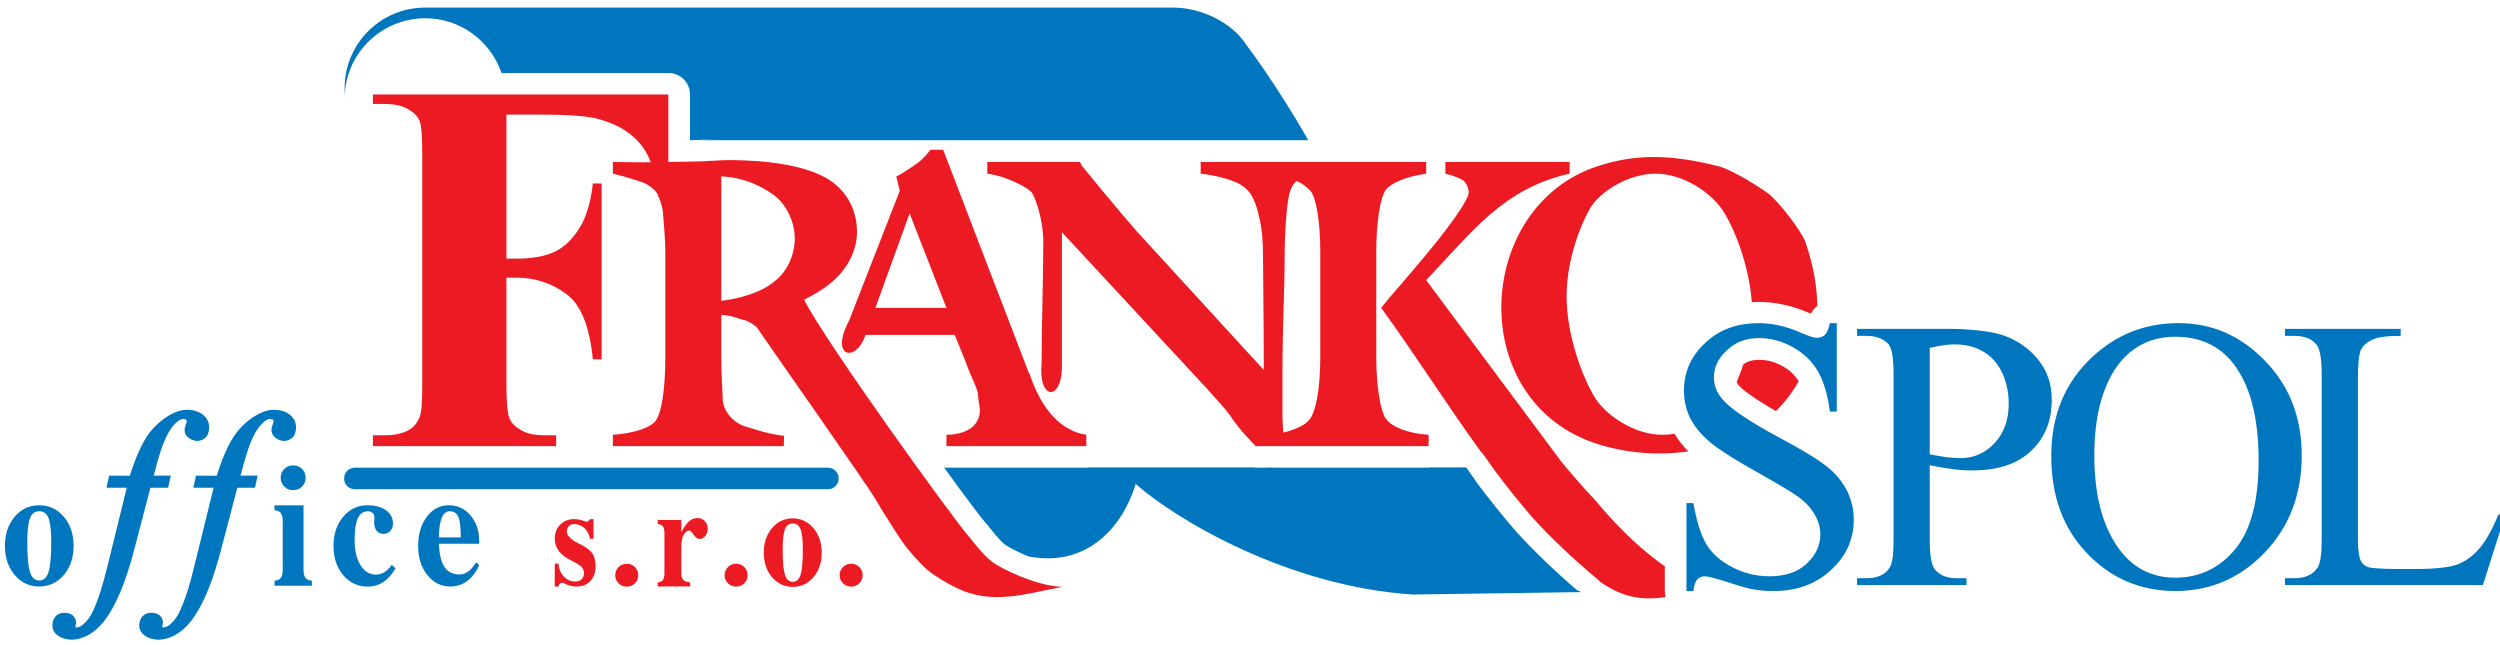<?xml version="1.0" standalone="no"?>
<!DOCTYPE svg PUBLIC "-//W3C//DTD SVG 1.1//EN" "http://www.w3.org/Graphics/SVG/1.1/DTD/svg11.dtd">
<svg viewBox="0 0 128 33" style="background-color:#ffffff00" version="1.1"
	xmlns="http://www.w3.org/2000/svg" xmlns:xlink="http://www.w3.org/1999/xlink" xml:space="preserve"
	x="0px" y="0px" width="128px" height="33px"
>
	<g>
		<g>
			<g>
				<path d="M 44.82 15.763 L 46.576 10.912 L 46.633 11.082 L 48.458 15.763 L 44.82 15.763 ZM 52.757 19.265 C 52.757 19.178 52.671 19.08 52.671 19.08 L 48.289 7.666 L 47.644 7.666 C 47.406 7.987 47.04 8.32 46.997 8.336 C 46.997 8.336 46.843 8.447 46.633 8.586 C 46.408 8.739 46.111 8.935 45.889 9.033 L 46.069 9.77 L 43.472 16.419 C 42.462 18.302 43.825 18.608 44.316 17.145 L 48.879 17.145 L 49.441 18.522 C 49.695 19.265 50.072 19.932 50.072 20.196 C 50.072 20.434 50.171 20.822 50.171 21.017 C 50.171 21.383 49.988 21.702 49.749 21.896 C 49.513 22.076 49.062 22.261 48.458 22.261 L 48.458 22.843 L 55.619 22.843 L 55.619 22.261 C 54.37 22.076 53.36 21.017 52.757 19.265 L 52.757 19.265 ZM 85.238 28.992 C 84.269 28.322 83.047 27.264 81.642 25.576 C 81.165 25.077 80.394 24.195 79.942 23.638 L 73.019 14.343 C 75.295 11.971 76.924 9.658 80.365 8.891 L 80.365 8.293 L 74.002 8.293 L 74.002 8.891 C 74.396 8.975 74.817 9.157 74.956 9.268 C 75.029 9.336 75.198 9.588 75.198 9.854 C 75.198 10.216 74.243 11.623 72.388 13.786 C 71.756 14.551 71.095 15.262 70.716 15.763 C 72.375 18.035 74.016 20.63 75.785 23.081 C 75.885 23.151 76.333 23.818 76.504 24.057 C 77.148 24.922 77.808 25.744 78.496 26.537 C 79.438 27.571 80.547 28.615 81.811 29.675 C 81.854 29.715 81.895 29.744 81.923 29.787 C 82.99 30.525 83.946 30.777 85.279 30.567 C 85.251 30.471 85.238 30.358 85.238 30.261 L 85.238 28.992 ZM 91.263 18.746 C 90.868 18.522 90.475 18.424 90.067 18.424 C 89.646 18.424 89.408 18.537 89.255 18.663 C 89.156 18.984 89.028 19.291 88.916 19.568 C 88.928 19.61 88.973 19.666 89.016 19.723 C 89.142 19.864 89.563 20.265 90.926 21.047 C 91.372 20.615 91.768 20.098 92.09 19.527 C 91.894 19.191 91.627 18.942 91.263 18.746 L 91.263 18.746 ZM 92.443 12.405 C 92.259 11.86 91.093 10.355 90.587 9.95 C 90.181 9.632 88.706 8.696 88.003 8.515 C 85.603 7.915 83.819 7.846 81.782 8.515 C 75.449 10.604 75 20.599 81.825 22.745 C 83.299 23.206 84.914 23.332 86.444 23.11 C 86.162 22.831 85.927 22.525 85.728 22.203 C 85.517 22.246 85.308 22.261 85.096 22.261 C 83.72 22.261 82.175 21.284 81.586 20.239 C 81.011 19.234 80.21 17.185 80.21 15.163 C 80.21 13.269 80.954 11.415 81.459 10.592 C 81.994 9.77 83.398 8.891 84.774 8.891 C 86.15 8.891 87.696 9.854 88.328 10.97 C 88.86 11.86 89.563 13.66 89.69 15.471 C 89.802 15.458 89.927 15.458 90.054 15.458 C 90.898 15.458 91.794 15.65 92.709 16.057 L 92.722 16.057 C 92.794 15.905 92.906 15.763 93.046 15.666 C 93.032 14.675 92.849 13.59 92.443 12.405 L 92.443 12.405 ZM 67.598 18.302 C 67.598 19.946 67.362 21.103 67.037 21.494 C 66.939 21.604 66.814 21.714 66.63 21.812 C 66.39 21.938 66.067 22.065 65.703 22.148 C 65.69 21.868 65.661 21.563 65.661 21.254 L 65.661 19.124 C 65.661 16.767 65.773 14.762 65.773 13.269 C 65.773 11.889 65.871 10.702 65.957 10.216 C 66.04 9.728 66.155 9.462 66.377 9.268 C 66.476 9.31 66.561 9.352 66.63 9.392 C 66.827 9.52 66.98 9.644 67.094 9.77 C 67.376 10.092 67.598 11.291 67.598 12.906 L 67.598 18.302 ZM 70.956 21.437 C 70.704 21.103 70.465 19.875 70.465 18.302 L 70.465 12.906 C 70.465 11.357 70.672 10.092 70.956 9.715 C 71.222 9.366 72.023 9.033 73.019 8.891 L 73.019 8.293 L 61.474 8.293 L 61.474 8.891 C 62.303 8.975 63.09 9.227 63.413 9.392 C 63.737 9.575 64.061 9.813 64.283 10.454 C 64.509 11.108 64.665 11.889 64.665 13.031 C 64.665 14.091 64.706 16.21 64.706 18.942 L 58.484 12.152 C 58.345 12.029 56.994 10.454 55.381 8.474 L 55.297 8.293 L 50.549 8.293 L 50.549 8.891 C 51.604 9.033 52.727 9.658 52.852 9.897 C 52.993 10.117 53.415 11.205 53.415 12.351 C 53.415 14.426 53.331 16.488 53.331 18.565 C 53.135 20.543 54.4 20.558 54.37 18.701 L 54.37 11.889 L 61.839 19.946 C 61.87 20 62.753 20.934 62.966 21.254 C 63.148 21.547 63.553 22.091 64.298 22.843 L 64.972 22.843 L 66.63 22.843 L 73.145 22.843 L 73.145 22.261 C 72.023 22.188 71.251 21.841 70.956 21.437 L 70.956 21.437 ZM 39.682 14.384 C 39.457 14.578 39.162 14.762 38.812 14.915 C 38.291 15.135 37.644 15.319 36.929 15.403 L 36.929 9.033 C 37.63 9.058 38.263 9.241 38.812 9.505 C 39.134 9.658 39.429 9.842 39.682 10.034 C 40.244 10.481 40.691 11.331 40.691 12.21 C 40.691 13.086 40.27 13.937 39.682 14.384 L 39.682 14.384 ZM 49.652 27.527 C 48.837 26.62 42.224 17.45 41.17 15.345 C 41.985 14.943 42.728 14.442 43.177 13.828 C 43.585 13.323 43.879 12.587 43.879 11.889 C 43.879 10.647 43.263 9.632 42.224 9.071 C 41.465 8.656 40.284 8.364 38.812 8.251 C 38.348 8.222 37.841 8.197 37.321 8.197 C 36.817 8.197 36.074 8.278 35.074 8.278 C 34.807 8.278 34.526 8.293 34.218 8.293 L 34.218 4.836 L 19.093 4.836 L 19.093 5.323 L 19.697 5.323 C 20.187 5.323 20.595 5.408 20.89 5.588 C 21.185 5.757 21.383 5.951 21.48 6.187 C 21.578 6.411 21.62 6.997 21.62 7.904 L 21.62 19.707 C 21.62 20.599 21.578 21.159 21.48 21.368 C 21.354 21.671 21.169 21.882 20.946 22.008 C 20.637 22.188 20.216 22.287 19.697 22.287 L 19.093 22.287 L 19.093 22.843 L 28.475 22.843 L 28.475 22.287 L 27.869 22.287 C 27.378 22.287 26.97 22.203 26.678 22.02 C 26.382 21.855 26.186 21.662 26.085 21.421 C 25.987 21.186 25.93 20.615 25.93 19.707 L 25.93 14.216 L 26.452 14.216 C 27.391 14.216 28.235 14.493 28.98 15.041 C 29.722 15.568 30.186 16.683 30.355 18.398 L 30.804 18.398 L 30.804 9.392 L 30.355 9.392 C 30.243 10.355 30.019 11.124 29.667 11.679 C 29.314 12.251 28.895 12.655 28.389 12.894 C 27.884 13.128 27.238 13.242 26.452 13.242 L 25.93 13.242 L 25.93 5.867 L 27.603 5.867 C 29.02 5.867 30.003 5.937 30.538 6.064 C 31.493 6.313 32.223 6.718 32.728 7.305 C 32.967 7.567 33.166 7.904 33.32 8.304 C 32.728 8.32 32.083 8.293 31.38 8.293 L 31.38 8.891 C 32.012 9.033 32.574 9.241 32.898 9.336 C 33.166 9.422 33.529 9.715 33.642 9.897 C 33.712 10.063 33.923 10.481 33.951 10.97 C 33.976 11.415 34.064 12.152 34.064 12.906 L 34.064 18.302 C 34.064 19.946 33.866 21.172 33.558 21.563 C 33.261 21.91 32.446 22.188 31.38 22.261 L 31.38 22.843 L 40.131 22.843 L 40.145 22.315 C 39.655 22.261 39.203 22.148 38.812 22.034 C 38.586 21.967 38.388 21.91 38.222 21.855 C 37.589 21.688 36.999 21.074 36.999 20.378 C 36.999 20.056 36.929 19.234 36.929 18.202 L 36.929 16.126 C 37.434 16.126 37.941 16.365 38.121 16.39 C 38.305 16.419 38.725 16.71 38.754 16.767 C 38.754 16.767 38.783 16.796 38.812 16.851 C 39.387 17.703 44.455 24.907 44.808 25.536 C 45.173 26.16 45.789 27.122 46.098 27.596 C 46.478 28.155 47.054 28.797 47.475 29.173 C 47.91 29.535 48.625 29.938 48.907 30.065 C 50.774 31.027 52.545 30.383 54.4 30.05 C 53.092 30.009 51.224 29.118 50.748 28.728 C 50.269 28.337 49.764 27.653 49.652 27.527 L 49.652 27.527 Z" fill="#ec1b23"/>
				<path d="M 21.775 0.935 C 23.586 0.935 25.116 2.106 25.679 3.736 L 34.218 3.736 C 34.836 3.736 35.328 4.225 35.328 4.836 L 35.328 7.178 L 35.44 7.178 C 35.834 7.164 36.199 7.148 36.508 7.136 L 37.321 7.095 L 35.819 7.178 L 66.98 7.178 C 65.324 4.263 63.821 2.312 63.821 2.312 C 63.09 1.155 61.519 0.389 60.058 0.389 L 21.775 0.389 C 19.485 0.389 17.645 2.23 17.645 4.516 L 17.645 5.059 C 17.645 2.775 19.499 0.935 21.775 0.935 L 21.775 0.935 ZM 114.434 28.127 C 113.647 29.076 112.635 29.564 111.428 29.578 L 111.385 29.578 C 110.235 29.578 109.307 29.132 108.605 28.25 C 107.693 27.096 107.229 25.454 107.229 23.317 C 107.229 21.226 107.679 19.638 108.548 18.55 C 109.266 17.686 110.206 17.241 111.372 17.241 L 111.428 17.241 C 112.65 17.256 113.617 17.703 114.305 18.565 C 115.193 19.667 115.641 21.339 115.641 23.584 C 115.641 25.661 115.233 27.166 114.434 28.127 L 114.434 28.127 ZM 115.977 18.482 C 114.728 17.186 113.254 16.545 111.554 16.545 L 111.428 16.545 C 109.77 16.572 108.353 17.145 107.144 18.259 C 105.726 19.568 105.025 21.269 105.025 23.345 C 105.025 25.395 105.629 27.054 106.864 28.337 C 108.086 29.619 109.601 30.261 111.4 30.261 L 111.428 30.261 C 113.199 30.246 114.716 29.59 115.964 28.279 C 117.214 26.97 117.848 25.312 117.848 23.317 C 117.848 21.382 117.228 19.777 115.977 18.482 L 115.977 18.482 ZM 102.131 22.677 C 101.752 23.081 101.317 23.332 100.823 23.416 C 100.684 23.442 100.545 23.457 100.389 23.457 C 100.207 23.457 99.983 23.442 99.716 23.416 C 99.449 23.374 99.152 23.332 98.802 23.263 L 98.802 17.813 C 99.323 17.686 99.744 17.632 100.065 17.632 C 100.334 17.632 100.587 17.659 100.823 17.715 C 101.079 17.77 101.302 17.868 101.528 17.994 C 101.951 18.228 102.273 18.593 102.51 19.081 C 102.736 19.568 102.846 20.098 102.846 20.67 C 102.846 21.494 102.609 22.161 102.131 22.677 L 102.131 22.677 ZM 104.364 18.425 C 103.902 17.853 103.325 17.45 102.651 17.198 C 102.173 17.033 101.555 16.921 100.823 16.878 C 100.53 16.851 100.222 16.838 99.883 16.838 L 95.082 16.838 L 95.082 17.198 L 95.573 17.198 C 96.064 17.198 96.442 17.337 96.697 17.632 C 96.865 17.828 96.95 18.343 96.95 19.165 L 96.95 27.639 C 96.95 28.378 96.893 28.852 96.751 29.061 C 96.529 29.423 96.122 29.604 95.573 29.604 L 95.082 29.604 L 95.082 29.953 L 100.684 29.953 L 100.684 29.604 L 100.193 29.604 C 99.689 29.604 99.323 29.465 99.083 29.173 C 98.9 28.978 98.802 28.464 98.802 27.639 L 98.802 23.819 C 99.224 23.906 99.617 23.974 99.983 24.018 C 100.278 24.057 100.573 24.085 100.823 24.085 L 101.007 24.085 C 102.299 24.085 103.296 23.75 103.998 23.081 C 104.703 22.411 105.051 21.534 105.051 20.475 C 105.051 19.679 104.827 19.009 104.364 18.425 L 104.364 18.425 ZM 127.928 26.327 C 127.591 27.136 127.254 27.738 126.918 28.114 C 126.582 28.489 126.215 28.753 125.807 28.907 C 125.401 29.047 124.7 29.132 123.701 29.132 L 122.747 29.132 C 121.892 29.132 121.397 29.087 121.23 29.034 C 121.076 28.964 120.949 28.865 120.88 28.727 C 120.782 28.533 120.725 28.155 120.725 27.626 L 120.725 19.39 C 120.725 18.608 120.782 18.119 120.88 17.911 C 120.978 17.703 121.173 17.534 121.454 17.395 C 121.734 17.256 122.214 17.198 122.915 17.198 L 122.915 16.838 L 116.989 16.838 L 116.989 17.198 L 117.479 17.198 C 117.973 17.198 118.35 17.337 118.592 17.632 C 118.773 17.828 118.871 18.343 118.871 19.165 L 118.871 27.626 C 118.871 28.378 118.799 28.852 118.66 29.061 C 118.422 29.423 118.026 29.604 117.479 29.604 L 116.989 29.604 L 116.989 29.953 L 127.127 29.953 L 128.251 26.4 L 127.928 26.327 ZM 93.522 23.876 C 93.073 23.514 92.246 23.012 91.009 22.357 C 89.52 21.547 88.565 20.905 88.172 20.419 C 87.892 20.098 87.752 19.723 87.752 19.332 C 87.752 18.801 87.975 18.343 88.411 17.938 C 88.846 17.52 89.394 17.31 90.067 17.31 C 90.659 17.31 91.235 17.462 91.782 17.77 C 92.343 18.077 92.765 18.482 93.073 19 C 93.368 19.512 93.579 20.21 93.69 21.074 L 94.042 21.074 L 94.042 16.545 L 93.69 16.545 C 93.622 16.851 93.537 17.046 93.439 17.145 C 93.326 17.241 93.186 17.297 93.018 17.297 C 92.877 17.297 92.624 17.212 92.259 17.058 C 91.487 16.711 90.742 16.545 90.053 16.545 C 88.929 16.545 88.017 16.878 87.302 17.561 C 86.572 18.244 86.22 19.053 86.22 20 C 86.22 20.532 86.333 21.031 86.586 21.494 C 86.825 21.938 87.189 22.342 87.653 22.719 C 88.131 23.096 88.929 23.599 90.053 24.224 C 91.164 24.852 91.853 25.268 92.105 25.463 C 92.483 25.744 92.752 26.05 92.932 26.385 C 93.116 26.703 93.201 27.025 93.201 27.36 C 93.201 27.933 92.96 28.434 92.497 28.865 C 92.034 29.298 91.401 29.506 90.587 29.506 C 89.9 29.506 89.255 29.339 88.68 29.034 C 88.089 28.727 87.653 28.337 87.372 27.878 C 87.091 27.403 86.867 26.703 86.7 25.757 L 86.347 25.757 L 86.347 30.261 L 86.7 30.261 C 86.739 29.953 86.811 29.757 86.909 29.661 C 87.009 29.564 87.119 29.506 87.288 29.506 C 87.457 29.506 87.85 29.619 88.48 29.813 C 89.113 30.021 89.52 30.134 89.717 30.164 C 90.053 30.232 90.418 30.261 90.799 30.261 C 92.007 30.261 92.99 29.897 93.76 29.173 C 94.534 28.464 94.912 27.596 94.912 26.61 C 94.912 26.092 94.799 25.589 94.563 25.116 C 94.308 24.643 93.972 24.224 93.522 23.876 L 93.522 23.876 ZM 77.682 27.278 L 77.668 27.264 C 76.995 26.496 76.334 25.661 75.618 24.724 C 75.618 24.71 75.604 24.697 75.591 24.686 L 75.561 24.629 C 75.323 24.28 75.152 24.057 75.069 23.932 L 73.23 23.932 C 73.202 23.932 73.173 23.946 73.145 23.946 L 65.577 23.946 C 65.324 23.946 65.139 23.946 64.987 23.932 L 64.932 23.932 C 64.944 23.932 64.96 23.946 64.972 23.946 L 64.298 23.946 C 64.27 23.946 64.244 23.932 64.228 23.932 L 55.733 23.932 C 55.692 23.946 55.662 23.946 55.619 23.946 L 48.458 23.946 C 48.416 23.946 48.375 23.946 48.332 23.932 C 49.413 25.422 50.256 26.551 50.48 26.789 L 50.634 26.97 C 50.804 27.196 51.154 27.639 51.448 27.878 C 51.604 28 52.083 28.25 52.656 28.489 C 55.692 29.076 57.502 26.928 58.148 24.78 C 60.241 26.62 65.942 30.021 72.333 30.44 L 80.954 30.315 L 80.729 30.205 C 79.593 29.23 78.567 28.24 77.682 27.278 L 77.682 27.278 ZM 42.392 23.946 L 18.165 23.946 C 17.856 23.946 17.619 24.195 17.619 24.502 C 17.619 24.808 17.856 25.047 18.165 25.047 L 42.392 25.047 C 42.702 25.047 42.939 24.808 42.939 24.502 C 42.939 24.195 42.702 23.946 42.392 23.946 L 42.392 23.946 Z" fill="#0076bf"/>
				<path d="M 15.011 23.826 C 15.191 23.826 15.342 23.889 15.466 24.01 C 15.588 24.133 15.65 24.282 15.65 24.461 C 15.65 24.64 15.588 24.79 15.466 24.914 C 15.342 25.036 15.191 25.096 15.011 25.096 C 14.83 25.096 14.679 25.036 14.557 24.914 C 14.431 24.79 14.37 24.64 14.37 24.461 C 14.37 24.282 14.431 24.133 14.557 24.01 C 14.679 23.889 14.83 23.826 15.011 23.826 L 15.011 23.826 Z" fill="#0076bf"/>
				<path d="M 2.488 29.285 C 2.576 28.998 2.623 28.492 2.623 27.774 C 2.623 27.182 2.576 26.766 2.488 26.532 C 2.396 26.294 2.235 26.176 2.009 26.176 C 1.783 26.176 1.626 26.294 1.536 26.532 C 1.442 26.766 1.397 27.182 1.397 27.774 C 1.397 28.492 1.442 28.998 1.536 29.285 C 1.626 29.575 1.783 29.72 2.009 29.72 C 2.235 29.72 2.396 29.575 2.488 29.285 L 2.488 29.285 ZM 0.75 29.437 C 0.418 29.042 0.251 28.548 0.251 27.951 C 0.251 27.35 0.418 26.852 0.75 26.459 C 1.082 26.064 1.502 25.87 2.009 25.87 C 2.513 25.87 2.933 26.064 3.269 26.459 C 3.6 26.852 3.769 27.35 3.769 27.951 C 3.769 28.548 3.6 29.042 3.269 29.437 C 2.933 29.831 2.513 30.028 2.009 30.028 C 1.502 30.028 1.082 29.831 0.75 29.437 L 0.75 29.437 Z" fill="#0076bf"/>
				<path d="M 40.99 29.425 C 41.067 29.18 41.105 28.756 41.105 28.148 C 41.105 27.65 41.067 27.302 40.99 27.102 C 40.912 26.901 40.778 26.802 40.588 26.802 C 40.397 26.802 40.265 26.901 40.188 27.102 C 40.11 27.302 40.073 27.65 40.073 28.148 C 40.073 28.756 40.11 29.18 40.188 29.425 C 40.265 29.668 40.397 29.789 40.588 29.789 C 40.778 29.789 40.912 29.668 40.99 29.425 L 40.99 29.425 ZM 39.527 29.551 C 39.246 29.217 39.106 28.8 39.106 28.299 C 39.106 27.791 39.246 27.374 39.527 27.042 C 39.808 26.709 40.161 26.541 40.588 26.541 C 41.015 26.541 41.367 26.709 41.649 27.042 C 41.929 27.374 42.072 27.791 42.072 28.299 C 42.072 28.8 41.929 29.217 41.649 29.551 C 41.367 29.88 41.015 30.048 40.588 30.048 C 40.161 30.048 39.808 29.88 39.527 29.551 L 39.527 29.551 Z" fill="#ec1b23"/>
				<path d="M 7.702 24.971 L 6.833 28.287 C 6.51 29.495 6.096 30.659 5.539 31.511 C 5.06 32.245 4.484 32.656 3.806 32.746 C 3.425 32.796 2.682 32.61 2.682 32.023 C 2.682 31.655 2.915 31.351 3.334 31.375 C 3.582 31.387 3.748 31.488 3.831 31.641 C 4.009 31.959 3.725 32.136 3.941 32.127 C 4.157 32.118 4.514 31.793 4.726 31.355 C 5.067 30.645 5.296 29.819 5.494 29.022 C 5.691 28.219 6.491 24.971 6.491 24.971 L 5.452 24.971 L 5.588 24.352 L 6.643 24.357 C 7.047 23.122 7.408 22.393 7.875 21.896 C 8.344 21.399 9.001 20.982 9.555 20.982 C 9.925 20.982 10.22 21.077 10.434 21.269 C 10.867 21.653 10.694 22.227 10.561 22.366 C 10.434 22.506 10.274 22.576 10.087 22.576 C 9.815 22.576 9.282 22.315 9.505 21.769 C 9.554 21.646 9.568 21.563 9.55 21.517 C 9.531 21.475 9.47 21.452 9.367 21.452 C 9.168 21.452 8.836 21.77 8.613 22.176 C 8.349 22.648 8.135 23.302 7.871 24.352 L 8.745 24.352 L 8.608 24.971 L 7.702 24.971 Z" fill="#0076bf"/>
				<path d="M 12.15 24.971 L 11.281 28.287 C 10.958 29.495 10.546 30.659 9.987 31.511 C 9.508 32.245 8.934 32.656 8.254 32.746 C 7.872 32.796 7.129 32.61 7.129 32.023 C 7.129 31.655 7.363 31.351 7.783 31.375 C 8.029 31.387 8.197 31.488 8.282 31.641 C 8.458 31.959 8.174 32.136 8.389 32.127 C 8.605 32.118 8.964 31.793 9.176 31.355 C 9.518 30.645 9.744 29.819 9.94 29.022 C 10.139 28.219 10.938 24.971 10.938 24.971 L 9.901 24.971 L 10.037 24.352 L 11.093 24.357 C 11.494 23.122 11.854 22.393 12.324 21.896 C 12.79 21.399 13.451 20.982 14 20.982 C 14.373 20.982 14.667 21.077 14.883 21.269 C 15.315 21.653 15.142 22.227 15.011 22.366 C 14.881 22.506 14.722 22.576 14.536 22.576 C 14.264 22.576 13.732 22.315 13.953 21.769 C 14 21.646 14.017 21.563 13.999 21.517 C 13.979 21.475 13.919 21.452 13.815 21.452 C 13.616 21.452 13.284 21.77 13.058 22.176 C 12.799 22.648 12.584 23.302 12.318 24.352 L 13.191 24.352 L 13.056 24.971 L 12.15 24.971 Z" fill="#0076bf"/>
				<path d="M 14.476 29.162 L 14.476 26.697 C 14.476 26.501 14.446 26.357 14.38 26.269 C 14.318 26.184 14.21 26.135 14.055 26.125 L 14.055 25.872 L 14.662 25.872 L 15.276 25.872 L 15.54 25.872 L 15.54 29.162 C 15.54 29.358 15.572 29.496 15.637 29.583 C 15.701 29.67 15.812 29.719 15.967 29.733 L 15.967 29.988 L 15.012 29.988 L 14.055 29.988 L 14.055 29.733 C 14.21 29.719 14.318 29.67 14.38 29.583 C 14.446 29.496 14.476 29.358 14.476 29.162 L 14.476 29.162 Z" fill="#0076bf"/>
				<path d="M 20.247 29.093 C 20.077 29.407 19.871 29.641 19.631 29.797 C 19.391 29.955 19.12 30.034 18.814 30.034 C 18.315 30.034 17.901 29.837 17.57 29.443 C 17.239 29.048 17.074 28.552 17.074 27.953 C 17.074 27.354 17.239 26.853 17.57 26.46 C 17.901 26.065 18.315 25.87 18.814 25.87 C 19.206 25.87 19.522 25.954 19.762 26.126 C 20.001 26.3 20.121 26.527 20.121 26.809 C 20.121 26.959 20.075 27.083 19.983 27.183 C 19.889 27.285 19.774 27.335 19.639 27.335 C 19.492 27.335 19.373 27.283 19.286 27.178 C 19.201 27.071 19.157 26.93 19.157 26.748 L 19.166 26.611 C 19.174 26.546 19.171 26.485 19.161 26.427 C 19.152 26.368 19.138 26.327 19.123 26.307 C 19.04 26.221 18.947 26.176 18.843 26.176 C 18.608 26.176 18.434 26.294 18.325 26.529 C 18.214 26.766 18.156 27.135 18.156 27.636 C 18.156 28.176 18.258 28.61 18.455 28.932 C 18.655 29.256 18.92 29.421 19.249 29.421 C 19.407 29.421 19.552 29.377 19.682 29.295 C 19.812 29.215 19.938 29.091 20.059 28.921 L 20.247 29.093 Z" fill="#0076bf"/>
				<path d="M 23.59 27.516 L 23.587 27.42 C 23.587 26.962 23.545 26.637 23.46 26.451 C 23.378 26.268 23.233 26.176 23.028 26.176 C 22.841 26.176 22.701 26.295 22.607 26.537 C 22.521 26.759 22.476 27.084 22.474 27.516 L 23.59 27.516 ZM 23.048 30.028 C 22.576 30.028 22.186 29.831 21.876 29.437 C 21.564 29.042 21.409 28.549 21.409 27.951 C 21.409 27.35 21.557 26.852 21.853 26.459 C 22.149 26.064 22.523 25.87 22.972 25.87 C 23.423 25.87 23.795 26.041 24.091 26.389 C 24.387 26.737 24.534 27.174 24.534 27.699 L 24.533 27.838 L 22.469 27.838 C 22.493 28.341 22.576 28.722 22.727 28.982 C 22.898 29.268 23.163 29.412 23.524 29.412 C 23.684 29.412 23.834 29.362 23.976 29.256 C 24.115 29.157 24.249 28.999 24.378 28.789 L 24.534 28.933 C 24.38 29.288 24.175 29.558 23.922 29.748 C 23.666 29.935 23.377 30.028 23.048 30.028 L 23.048 30.028 Z" fill="#0076bf"/>
				<path d="M 30.208 27.587 C 30.165 27.358 30.07 27.178 29.921 27.041 C 29.772 26.901 29.598 26.831 29.395 26.831 C 29.284 26.831 29.194 26.869 29.125 26.939 C 29.057 27.009 29.022 27.102 29.022 27.218 C 29.022 27.322 29.076 27.424 29.181 27.527 C 29.281 27.634 29.429 27.732 29.622 27.821 C 29.958 27.985 30.191 28.148 30.312 28.313 C 30.432 28.473 30.493 28.7 30.493 28.993 C 30.493 29.305 30.405 29.556 30.229 29.746 C 30.052 29.935 29.823 30.031 29.533 30.031 C 29.297 30.031 29.085 29.978 28.899 29.87 C 28.835 29.831 28.774 29.822 28.721 29.846 C 28.665 29.868 28.627 29.918 28.605 29.992 L 28.593 30.033 L 28.402 30.033 L 28.402 28.857 L 28.593 28.857 C 28.611 29.121 28.702 29.339 28.865 29.513 C 29.027 29.687 29.223 29.774 29.449 29.774 C 29.585 29.774 29.693 29.736 29.776 29.661 C 29.858 29.581 29.899 29.479 29.899 29.356 C 29.899 29.221 29.856 29.109 29.769 29.023 C 29.682 28.933 29.518 28.831 29.277 28.715 C 28.986 28.573 28.767 28.408 28.62 28.221 C 28.475 28.031 28.402 27.816 28.402 27.576 C 28.402 27.29 28.497 27.052 28.685 26.862 C 28.873 26.671 29.11 26.578 29.395 26.578 C 29.585 26.581 29.769 26.619 29.945 26.694 C 29.995 26.715 30.042 26.717 30.089 26.701 C 30.135 26.683 30.17 26.652 30.196 26.602 L 30.208 26.578 L 30.39 26.578 L 30.39 27.587 L 30.208 27.587 Z" fill="#ec1b23"/>
				<path d="M 32.089 28.865 C 32.255 28.865 32.396 28.921 32.51 29.035 C 32.621 29.148 32.68 29.285 32.68 29.453 C 32.68 29.616 32.621 29.755 32.51 29.865 C 32.396 29.978 32.255 30.034 32.089 30.034 C 31.923 30.034 31.783 29.978 31.669 29.865 C 31.558 29.755 31.501 29.616 31.501 29.453 C 31.501 29.285 31.558 29.148 31.669 29.035 C 31.783 28.921 31.923 28.865 32.089 28.865 L 32.089 28.865 Z" fill="#ec1b23"/>
				<path d="M 34.019 29.345 L 34.019 27.307 C 34.019 27.143 33.995 27.025 33.943 26.955 C 33.894 26.884 33.803 26.843 33.676 26.831 L 33.676 26.622 L 34.173 26.622 L 34.669 26.622 L 34.884 26.622 L 34.884 27.26 C 34.922 27.178 34.966 27.096 35.011 27.021 C 35.211 26.691 35.444 26.522 35.708 26.522 C 35.86 26.522 35.985 26.575 36.082 26.677 C 36.184 26.779 36.234 26.907 36.234 27.064 C 36.234 27.215 36.194 27.34 36.112 27.443 C 36.03 27.544 35.929 27.595 35.813 27.595 C 35.765 27.595 35.714 27.575 35.662 27.538 C 35.606 27.499 35.561 27.452 35.53 27.401 C 35.491 27.334 35.448 27.275 35.401 27.23 C 35.356 27.186 35.318 27.164 35.287 27.164 C 35.252 27.164 35.216 27.175 35.179 27.197 C 35.071 27.26 34.995 27.36 34.95 27.498 C 34.907 27.634 34.884 27.842 34.884 28.121 L 34.884 29.345 C 34.884 29.505 34.919 29.62 34.985 29.691 C 35.052 29.762 35.168 29.805 35.334 29.819 L 35.334 30.028 L 34.507 30.028 L 33.676 30.028 L 33.676 29.819 C 33.803 29.806 33.894 29.764 33.943 29.693 C 33.995 29.622 34.019 29.506 34.019 29.345 L 34.019 29.345 Z" fill="#ec1b23"/>
				<path d="M 37.687 28.865 C 37.853 28.865 37.994 28.921 38.107 29.035 C 38.221 29.148 38.276 29.285 38.276 29.453 C 38.276 29.616 38.221 29.755 38.107 29.865 C 37.994 29.978 37.853 30.034 37.687 30.034 C 37.521 30.034 37.381 29.978 37.27 29.865 C 37.156 29.755 37.099 29.616 37.099 29.453 C 37.099 29.285 37.156 29.148 37.27 29.035 C 37.381 28.921 37.521 28.865 37.687 28.865 L 37.687 28.865 Z" fill="#ec1b23"/>
				<path d="M 43.579 28.865 C 43.746 28.865 43.887 28.921 43.998 29.035 C 44.111 29.148 44.168 29.285 44.168 29.453 C 44.168 29.616 44.111 29.755 43.998 29.865 C 43.887 29.978 43.746 30.034 43.579 30.034 C 43.414 30.034 43.273 29.978 43.162 29.865 C 43.048 29.755 42.99 29.616 42.99 29.453 C 42.99 29.285 43.048 29.148 43.162 29.035 C 43.273 28.921 43.414 28.865 43.579 28.865 L 43.579 28.865 Z" fill="#ec1b23"/>
			</g>
		</g>
	</g>
</svg>